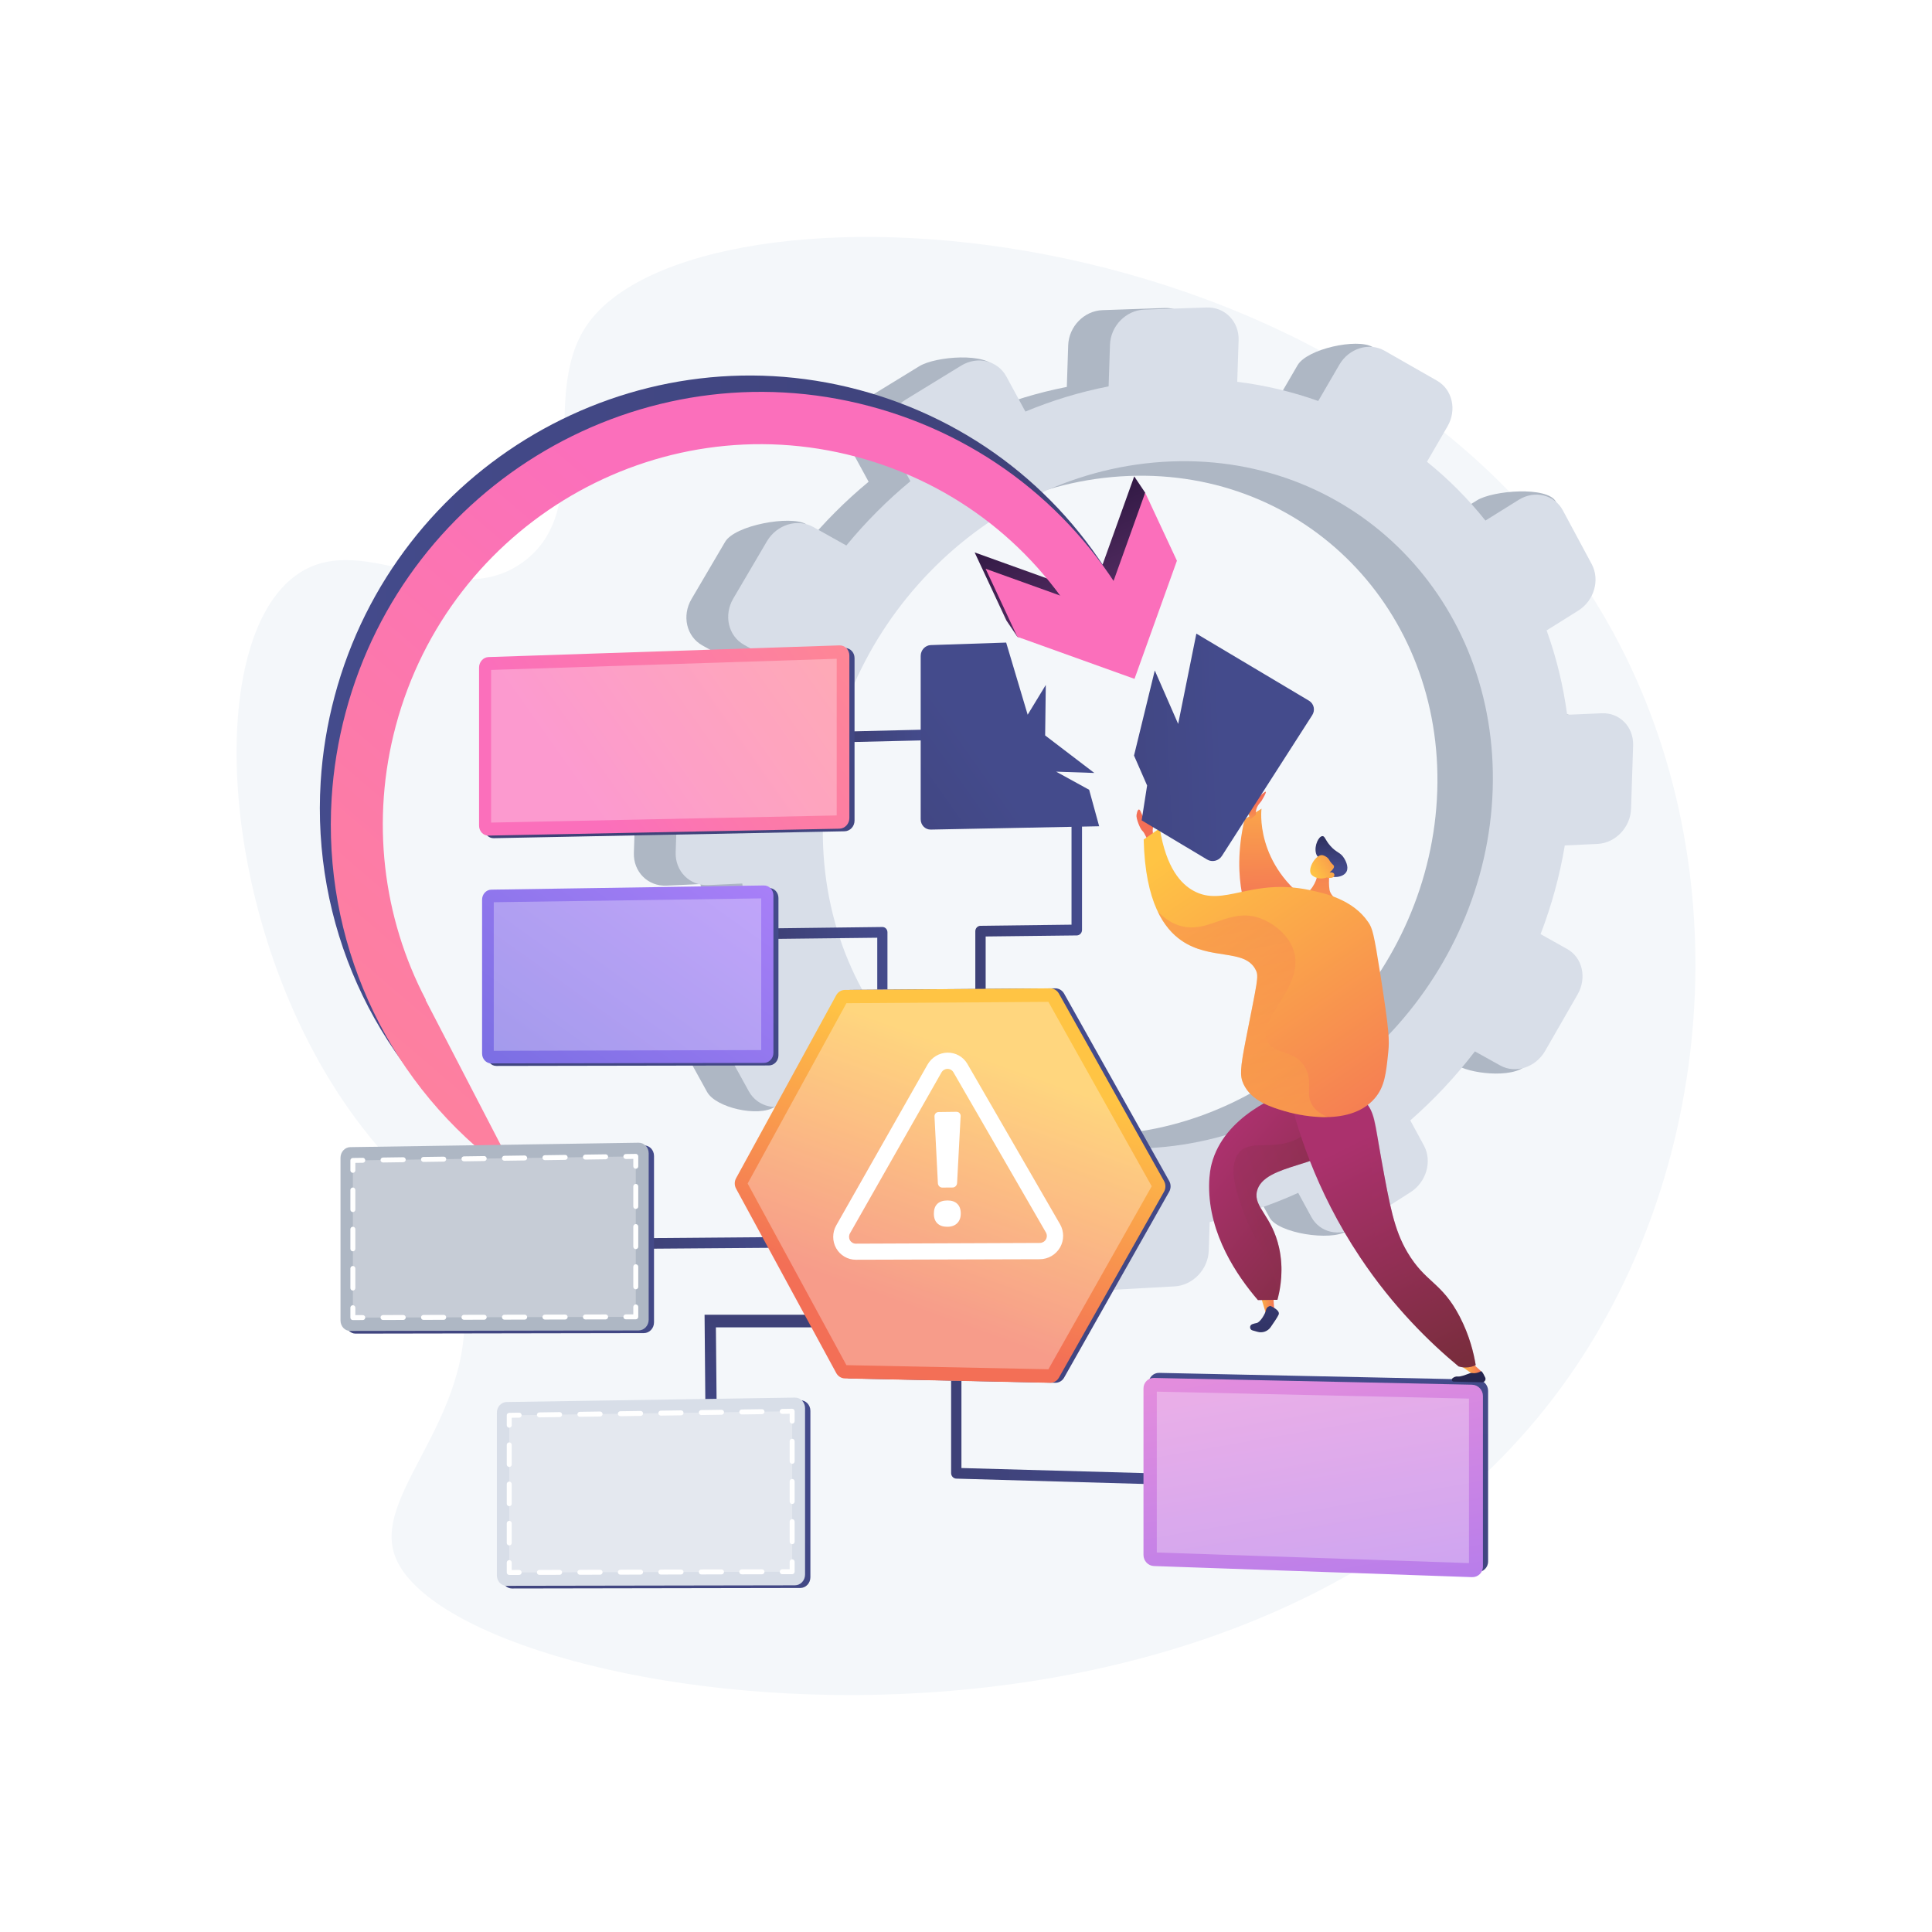 <svg xmlns="http://www.w3.org/2000/svg" xmlns:xlink="http://www.w3.org/1999/xlink" x="0px" y="0px" viewBox="0 0 3710 3710" style="enable-background:new 0 0 3710 3710;" xml:space="preserve"><g id="Background">	<g>		<g>			<rect style="fill:#FFFFFF;" width="3710" height="3710"></rect>		</g>	</g></g><g id="Illustration">	<g id="Business_continuity_and_disaster_recovery">		<path style="fill:#F4F7FA;" d="M1127.744,623.292c-94.086,135.185,16.232,354.351-123.375,456.02   c-135.897,98.969-302.843-63.254-430.916,21.938c-189.991,126.376-155.295,704.648,122.482,1063.941   c83.537,108.052,153.337,150.093,184.251,272.294c66.382,262.397-166.917,418.486-122.52,548.263   c99.964,292.211,1637.345,537.41,2254.211-340.78c288.101-410.151,331.208-1002.412,73.798-1452.238   C2620.539,379.902,1338.856,319.963,1127.744,623.292z"></path>		<g>			<path style="fill:#AEB7C4;" d="M1221.284,1513.575l-4.069,124.152c-1.193,36.427,26.928,64.602,62.788,62.942l65.168-3.017    c6.224,59.013,18.702,115.693,36.824,169.357l-55.046,34.305c-31.616,19.699-43.568,60.51-26.684,91.14l57.498,104.301    c16.852,30.574,98.228,48.747,129.757,29.001l9.938-42.044c34.849,45.243,74.75,86.043,118.898,121.656l-30.122,51.754    c-18.827,32.353-9.58,71.944,20.641,88.423l102.86,56.065c30.127,16.42,127.94,18.973,146.678-13.323l-29.357-65.16    c53.408,18.934,109.823,31.822,168.504,38.013l-1.802,55.007c-1.184,36.095,26.428,63.758,61.648,61.8l119.842-6.666    c35.095-1.953,64.479-32.704,65.66-68.695l1.797-54.844c58.883-12.531,115.795-31.473,169.974-56.066l25.319,46.464    c16.427,30.146,117.289,45.655,148.05,26.069l42.104-73.635c30.667-19.533,42.269-59.738,25.926-89.84l-26.175-48.201    c45.537-39.822,87.164-84.267,124.074-132.521l48.625,27.048c29.377,16.341,116.393,24.698,134.683-7.128l13.906-129.306    c18.258-31.771,9.319-70.794-19.973-87.189l-51.102-28.609c20.992-54.596,36.693-111.6,46.488-170.301l62.757-2.905    c34.453-1.594,63.311-31.795,64.48-67.462l3.985-121.566c1.168-35.668-25.791-63.364-60.242-61.869l-66.442,2.882    c-7.556-56.451-20.897-110.645-39.434-161.976l60.813-38.086c30.455-19.083,41.979-59.023,25.755-89.248l11.57-120.8    c-16.253-30.278-121.103-21.716-151.64-2.688l-63.996,39.879c-33.246-41.752-70.89-79.599-112.287-112.916l39.416-67.928    c18.366-31.65,9.37-70.939-20.104-87.768l-43.839-65.907c-29.566-16.88-125.298,3.563-143.752,35.273l-40.51,69.607    c-49.401-17.601-101.424-30.108-155.541-36.851l2.612-79.689c1.18-35.992-26.273-64.193-61.343-62.999l-119.758,4.08    c-35.196,1.198-64.704,31.425-65.887,67.519l-2.619,79.914c-55.065,10.68-108.529,27.043-159.799,48.392l23.797-84.308    c-16.673-30.707-115.896-23.079-147.19-3.904l-106.844,65.477c-31.39,19.235-43.265,59.781-26.505,90.53l35.919,65.91    c-44.724,36.995-85.976,78.369-123.028,123.439l2.705-42.233c-30.325-16.972-136.359,2.067-155.269,34.246l-64.516,109.773    c-18.943,32.236-9.635,72.094,20.78,89.019l60.605,33.706c-22.696,53.962-40.209,110.439-51.871,168.745l-68.99,2.994    C1252.533,1446.365,1222.477,1477.15,1221.284,1513.575z M1526.336,1574.39c11.511-351.253,299.318-646.955,640.939-660.398    c339.55-13.361,604.072,257.49,592.684,604.898c-11.386,347.407-294.472,642.886-634.146,660.082    C1784.066,2196.273,1514.823,1925.641,1526.336,1574.39z"></path>			<path style="fill:#D8DEE8;" d="M1301.543,1512.52l-4.069,124.152c-1.194,36.426,26.928,64.601,62.786,62.942l65.169-3.017    c6.224,59.013,18.702,115.692,36.823,169.356l-55.045,34.305c-31.617,19.699-43.569,60.511-26.686,91.141l57.5,104.301    c16.853,30.575,56.083,39.327,87.611,19.581l52.084-32.625c34.849,45.243,74.749,86.043,118.897,121.657l-30.122,51.754    c-18.827,32.352-9.579,71.944,20.641,88.423l102.86,56.065c30.128,16.42,69.731,3.538,88.469-28.757l28.853-49.726    c53.408,18.935,109.823,31.822,168.503,38.014l-1.802,55.008c-1.184,36.093,26.428,63.757,61.647,61.798l119.843-6.666    c35.094-1.951,64.479-32.704,65.659-68.694l1.798-54.845c58.882-12.53,115.794-31.472,169.974-56.065l25.319,46.464    c16.427,30.147,54.692,38.684,85.453,19.099l104.701-66.666c30.667-19.534,42.269-59.739,25.925-89.84l-26.174-48.202    c45.536-39.822,87.164-84.267,124.074-132.521l48.624,27.049c29.378,16.341,68.011,3.775,86.3-28.052l62.289-108.382    c18.256-31.771,9.32-70.793-19.972-87.188l-51.103-28.608c20.992-54.599,36.693-111.602,46.488-170.302l62.756-2.905    c34.455-1.595,63.313-31.795,64.482-67.462l3.984-121.567c1.169-35.667-25.792-63.364-60.242-61.868l-66.443,2.883    c-7.555-56.452-20.896-110.645-39.433-161.977l60.813-38.086c30.454-19.081,41.979-59.023,25.754-89.246l-55.357-103.107    c-16.253-30.278-54.175-39.411-84.711-20.382l-63.996,39.88c-33.247-41.754-70.89-79.599-112.288-112.918l39.416-67.927    c18.367-31.651,9.371-70.94-20.104-87.768l-100.632-57.464c-29.567-16.88-68.505-4.88-86.959,26.833l-40.511,69.606    c-49.4-17.601-101.423-30.108-155.541-36.852l2.613-79.687c1.18-35.992-26.274-64.194-61.343-63l-119.76,4.081    c-35.194,1.199-64.703,31.425-65.885,67.518l-2.619,79.914c-55.065,10.68-108.529,27.044-159.799,48.393l-36.554-67.317    c-16.673-30.708-55.546-40.071-86.841-20.896l-106.843,65.478c-31.391,19.234-43.265,59.78-26.506,90.529l35.92,65.911    c-44.724,36.995-85.976,78.369-123.028,123.438l-63.409-35.495c-30.325-16.972-70.246-4.67-89.155,27.507l-64.516,109.774    c-18.943,32.237-9.635,72.095,20.78,89.019l60.605,33.707c-22.697,53.962-40.211,110.439-51.871,168.745l-68.991,2.994    C1332.792,1445.308,1302.737,1476.094,1301.543,1512.52z M1580.427,1574.511c12.001-366.154,312.015-674.399,668.13-688.414    c353.954-13.929,629.7,268.414,617.83,630.559c-11.869,362.146-306.965,670.161-661.05,688.086    C1849.09,2222.776,1568.425,1940.665,1580.427,1574.511z"></path>		</g>		<g>							<linearGradient id="SVGID_1_" gradientUnits="userSpaceOnUse" x1="-791.327" y1="2751.464" x2="-352.823" y2="2751.464" gradientTransform="matrix(-1 0 0 1 1473.618 0)">				<stop offset="0" style="stop-color:#444B8C"></stop>				<stop offset="0.996" style="stop-color:#3E4177"></stop>			</linearGradient>			<path style="fill:url(#SVGID_1_);" d="M1836.331,2839.393l428.613,12.205v-20.95l-418.715-11.591v-167.306l-19.789-0.42v177.479    C1826.441,2834.5,1830.869,2839.238,1836.331,2839.393z"></path>							<linearGradient id="SVGID_00000119840287327429169270000013692854980829520273_" gradientUnits="userSpaceOnUse" x1="-604.163" y1="1742.87" x2="-399.278" y2="1742.87" gradientTransform="matrix(-1 0 0 1 1473.618 0)">				<stop offset="0" style="stop-color:#444B8C"></stop>				<stop offset="0.996" style="stop-color:#3E4177"></stop>			</linearGradient>			<path style="fill:url(#SVGID_00000119840287327429169270000013692854980829520273_);" d="M1872.896,1902.393l19.859-0.15V1798.32    l174.95-2.015c5.563-0.064,10.075-4.773,10.075-10.517v-202.441l-20.142,0.396v191.892l-174.817,2.152    c-5.482,0.068-9.926,4.743-9.926,10.442V1902.393z"></path>							<linearGradient id="SVGID_00000179644478704932669710000017888658571995979708_" gradientUnits="userSpaceOnUse" x1="-299.345" y1="1413.106" x2="-157.404" y2="1413.106" gradientTransform="matrix(-1 0 0 1 1473.618 0)">				<stop offset="0" style="stop-color:#444B8C"></stop>				<stop offset="0.996" style="stop-color:#3E4177"></stop>			</linearGradient>			<polygon style="fill:url(#SVGID_00000179644478704932669710000017888658571995979708_);" points="1631.022,1425.038     1772.962,1421.723 1772.962,1401.174 1631.022,1404.59    "></polygon>							<linearGradient id="SVGID_00000094605949479708316730000002483537596678562453_" gradientUnits="userSpaceOnUse" x1="-230.553" y1="1840.278" x2="-19.31" y2="1840.278" gradientTransform="matrix(-1 0 0 1 1473.618 0)">				<stop offset="0" style="stop-color:#444B8C"></stop>				<stop offset="0.996" style="stop-color:#3E4177"></stop>			</linearGradient>			<path style="fill:url(#SVGID_00000094605949479708316730000002483537596678562453_);" d="M1684.597,1900.45l19.573-0.15v-110.06    c0-5.662-4.385-10.199-9.79-10.132l-201.453,2.48v20.338l191.67-2.208V1900.45z"></path>							<linearGradient id="SVGID_00000078745644023044305260000017738174662254176671_" gradientUnits="userSpaceOnUse" x1="-66.77" y1="2386.757" x2="249.05" y2="2386.757" gradientTransform="matrix(-1 0 0 1 1473.618 0)">				<stop offset="0" style="stop-color:#444B8C"></stop>				<stop offset="0.996" style="stop-color:#3E4177"></stop>			</linearGradient>			<polygon style="fill:url(#SVGID_00000078745644023044305260000017738174662254176671_);" points="1506.11,2375.44     1224.568,2377.734 1224.568,2398.073 1506.11,2395.951    "></polygon>							<linearGradient id="SVGID_00000079478760943301412930000009021854159845866674_" gradientUnits="userSpaceOnUse" x1="1105.798" y1="2009.419" x2="1390.732" y2="2009.419" gradientTransform="matrix(0 -1 -1 0 3490.628 3915.405)">				<stop offset="0" style="stop-color:#444B8C"></stop>				<stop offset="0.996" style="stop-color:#3E4177"></stop>			</linearGradient>			<polygon style="fill:url(#SVGID_00000079478760943301412930000009021854159845866674_);" points="1376.431,2727.952     1374.72,2548.913 1609.446,2548.913 1609.269,2524.672 1352.973,2524.672 1354.771,2727.952    "></polygon>							<linearGradient id="SVGID_00000103977352598120113070000000672483159484940679_" gradientUnits="userSpaceOnUse" x1="-475.541" y1="1953.287" x2="-110.815" y2="2976.547" gradientTransform="matrix(-1 0 0 1 1473.618 0)">				<stop offset="0" style="stop-color:#444B8C"></stop>				<stop offset="0.996" style="stop-color:#3E4177"></stop>			</linearGradient>			<path style="fill:url(#SVGID_00000103977352598120113070000000672483159484940679_);" d="M1423.396,2262.553l192.341-351.482    c3.414-6.238,9.726-10.115,16.558-10.167l393.998-3.019c7.047-0.054,13.563,3.786,17.09,10.075l201.81,359.857    c3.583,6.388,3.583,14.23,0,20.57l-201.81,357.115c-3.527,6.241-10.043,9.993-17.09,9.843l-393.998-8.374    c-6.833-0.145-13.145-4.107-16.558-10.392l-192.341-354.096C1420.034,2276.293,1420.034,2268.697,1423.396,2262.553z"></path>							<linearGradient id="SVGID_00000170973933008223166030000013361582044571252413_" gradientUnits="userSpaceOnUse" x1="-332.009" y1="1064.273" x2="342.33" y2="1540.137" gradientTransform="matrix(-1 0 0 1 1473.618 0)">				<stop offset="0" style="stop-color:#444B8C"></stop>				<stop offset="0.996" style="stop-color:#3E4177"></stop>			</linearGradient>			<path style="fill:url(#SVGID_00000170973933008223166030000013361582044571252413_);" d="M947.995,1266.729l673.837-22.453    c10.562-0.352,19.132,8.362,19.132,19.462v312.093c0,11.101-8.569,20.268-19.132,20.475l-673.837,13.255    c-10.009,0.197-18.118-8.394-18.118-19.189v-303.494C929.876,1276.084,937.985,1267.063,947.995,1266.729z"></path>							<linearGradient id="SVGID_00000078006193958926064820000007323343275702281614_" gradientUnits="userSpaceOnUse" x1="-415.83" y1="1452.848" x2="-68.08" y2="1698.246" gradientTransform="matrix(-1 0 0 1 1473.618 0)">				<stop offset="0" style="stop-color:#444B8C"></stop>				<stop offset="0.996" style="stop-color:#3E4177"></stop>			</linearGradient>			<path style="fill:url(#SVGID_00000078006193958926064820000007323343275702281614_);" d="M1767.989,1259.602v313.629    c0,11.16,8.649,20.032,19.361,19.809l323.373-6.363l-19.237-70.063l-63.377-34.795l73.318,2.485l-94.444-72.076l1.243-96.93    l-34.795,57.164l-41.307-138.535l-144.773,4.823C1776.638,1239.123,1767.989,1248.443,1767.989,1259.602z"></path>							<linearGradient id="SVGID_00000156573421271617398500000016751799538122916791_" gradientUnits="userSpaceOnUse" x1="-1019.391" y1="2601.566" x2="-1165.348" y2="3439.467" gradientTransform="matrix(-1 0 0 1 1473.618 0)">				<stop offset="0" style="stop-color:#444B8C"></stop>				<stop offset="0.996" style="stop-color:#3E4177"></stop>			</linearGradient>			<path style="fill:url(#SVGID_00000156573421271617398500000016751799538122916791_);" d="M2225.866,2636.306l610.644,12.979    c11.64,0.247,21.084,9.895,21.084,21.549v327.641c0,11.654-9.445,20.771-21.084,20.365l-610.644-21.313    c-11.111-0.388-20.113-9.922-20.113-21.295v-319.759C2205.753,2645.098,2214.755,2636.07,2225.866,2636.306z"></path>							<linearGradient id="SVGID_00000054266328024098834410000006955627087965721269_" gradientUnits="userSpaceOnUse" x1="-438.447" y1="2033.731" x2="-264.471" y2="2513.408" gradientTransform="matrix(-1 0 0 1 1473.618 0)">				<stop offset="0" style="stop-color:#FFC444"></stop>				<stop offset="0.996" style="stop-color:#F36F56"></stop>			</linearGradient>			<path style="fill:url(#SVGID_00000054266328024098834410000006955627087965721269_);" d="M1413.455,2262.575l192.341-351.482    c3.414-6.238,9.726-10.115,16.558-10.167l393.998-3.02c7.047-0.054,13.563,3.786,17.09,10.075l201.81,359.857    c3.583,6.388,3.583,14.23,0,20.57l-201.81,357.115c-3.527,6.241-10.043,9.993-17.09,9.843l-393.998-8.374    c-6.833-0.145-13.145-4.107-16.558-10.392l-192.341-354.096C1410.092,2276.316,1410.092,2268.719,1413.455,2262.575z"></path>			<polygon style="opacity:0.31;fill:#FFFFFF;" points="2013.257,2629.363 2211.616,2277.965 2013.259,1923.869 1625.355,1926.458     1435.681,2272.691 1625.356,2621.503    "></polygon>							<linearGradient id="SVGID_00000150815401150874991890000012687071976988972464_" gradientUnits="userSpaceOnUse" x1="-322.068" y1="1059.302" x2="352.272" y2="1535.166" gradientTransform="matrix(-1 0 0 1 1473.618 0)">				<stop offset="0" style="stop-color:#FF9085"></stop>				<stop offset="1" style="stop-color:#FB6FBB"></stop>			</linearGradient>			<path style="fill:url(#SVGID_00000150815401150874991890000012687071976988972464_);" d="M938.053,1261.759l673.837-22.453    c10.562-0.352,19.132,8.362,19.132,19.462v312.093c0,11.101-8.57,20.268-19.132,20.475l-673.837,13.255    c-10.009,0.197-18.118-8.394-18.118-19.189v-303.494C919.935,1271.113,928.044,1262.092,938.053,1261.759z"></path>			<polygon style="opacity:0.3;fill:#FFFFFF;" points="1606.698,1565.903 1606.698,1265.014 942.979,1286.473 942.979,1579.616        "></polygon>							<linearGradient id="SVGID_00000029008911145217250290000001460876824406552192_" gradientUnits="userSpaceOnUse" x1="-1009.449" y1="2611.309" x2="-1155.406" y2="3449.209" gradientTransform="matrix(-1 0 0 1 1473.618 0)">				<stop offset="0.004" style="stop-color:#E38DDD"></stop>				<stop offset="1" style="stop-color:#9571F6"></stop>			</linearGradient>			<path style="fill:url(#SVGID_00000029008911145217250290000001460876824406552192_);" d="M2215.925,2646.049l610.644,12.978    c11.64,0.247,21.084,9.895,21.084,21.549v327.641c0,11.654-9.445,20.771-21.084,20.365l-610.644-21.313    c-11.111-0.388-20.113-9.922-20.113-21.295v-319.759C2195.812,2654.841,2204.813,2645.813,2215.925,2646.049z"></path>			<polygon style="opacity:0.3;fill:#FFFFFF;" points="2820.846,3001.575 2820.846,2685.712 2221.394,2672.378 2221.394,2981.245        "></polygon>			<g>				<g>					<path style="fill:#FFFFFF;" d="M1996.74,2418.075l-353.265,1.005c-15.5,0.044-29.925-8.353-37.662-21.908      c-7.734-13.552-7.734-30.423-0.002-44.047l175.356-308.873c7.867-13.845,22.512-22.615,38.232-22.882      c15.745-0.267,30.421,8.024,38.291,21.644l177.916,307.871c7.948,13.76,7.913,30.9-0.09,44.726      C2027.51,2409.427,2012.648,2418.03,1996.74,2418.075z M1819.368,2052.542c-4.715,0.075-9.111,2.704-11.476,6.858      l-175.71,309.023c-2.325,4.087-2.326,9.154-0.002,13.22c2.321,4.067,6.653,6.582,11.302,6.563l353.316-1.395      c4.769-0.019,9.221-2.606,11.62-6.746c2.392-4.138,2.402-9.274,0.022-13.395l-177.601-307.632      C1828.48,2054.955,1824.088,2052.467,1819.368,2052.542z"></path>				</g>				<g>					<g>						<path style="fill:#FFFFFF;" d="M1838.236,2311.654c-4.479-4.33-10.804-6.467-18.976-6.411       c-8.465,0.058-14.908,2.23-19.332,6.517c-4.425,4.285-6.643,10.584-6.65,18.895c-0.007,8.016,2.246,14.214,6.763,18.589       c4.515,4.378,10.906,6.55,19.168,6.508c8.069-0.041,14.377-2.327,18.912-6.859c4.536-4.532,6.813-10.714,6.822-18.547       C1844.953,2322.219,1842.717,2315.989,1838.236,2311.654z"></path>					</g>					<g>						<path style="fill:#FFFFFF;" d="M1809.452,2280.512l19.965-0.155c4.506-0.035,8.23-3.992,8.47-8.523l6.801-128.617       c0.124-2.34-0.711-4.298-2.312-5.975c-1.598-1.677-3.821-2.294-6.146-2.264l-33.281,0.43c-2.319,0.03-4.537,0.609-6.136,2.325       c-1.596,1.715-2.435,3.802-2.316,6.135l6.523,128.366C1801.25,2276.755,1804.953,2280.547,1809.452,2280.512z"></path>					</g>				</g>			</g>		</g>		<g>							<linearGradient id="SVGID_00000088811318974306157920000017355214289369778582_" gradientUnits="userSpaceOnUse" x1="-318.82" y1="1610.078" x2="246.726" y2="2402.769" gradientTransform="matrix(-1 0 0 1 1088.537 0)">				<stop offset="0" style="stop-color:#444B8C"></stop>				<stop offset="0.996" style="stop-color:#3E4177"></stop>			</linearGradient>			<path style="fill:url(#SVGID_00000088811318974306157920000017355214289369778582_);" d="M953.052,1713.236l523.377-8.056    c10.17-0.156,18.422,8.428,18.422,19.174v302.136c0,10.746-8.252,19.472-18.422,19.49l-523.377,0.912    c-9.741,0.017-17.632-8.486-17.632-18.992V1732.53C935.42,1722.024,943.31,1713.386,953.052,1713.236z"></path>							<linearGradient id="SVGID_00000106116449209691496860000004424486122956734111_" gradientUnits="userSpaceOnUse" x1="-309.144" y1="1605.24" x2="256.403" y2="2397.931" gradientTransform="matrix(-1 0 0 1 1088.537 0)">				<stop offset="0" style="stop-color:#AA80F9"></stop>				<stop offset="0.996" style="stop-color:#6165D7"></stop>			</linearGradient>			<path style="fill:url(#SVGID_00000106116449209691496860000004424486122956734111_);" d="M943.376,1708.398l523.377-8.056    c10.17-0.156,18.422,8.428,18.422,19.174v302.136c0,10.746-8.252,19.473-18.422,19.49l-523.377,0.912    c-9.742,0.017-17.632-8.486-17.632-18.992v-295.371C925.744,1717.186,933.634,1708.548,943.376,1708.398z"></path>			<polygon style="opacity:0.3;fill:#FFFFFF;" points="1461.753,2016.431 1461.753,1725.14 948.17,1732.537 948.17,2017.834    "></polygon>		</g>		<g>			<g>				<g>											<linearGradient id="SVGID_00000173154688777166423650000011679072903496217270_" gradientUnits="userSpaceOnUse" x1="-488.775" y1="598.204" x2="-172.571" y2="598.204" gradientTransform="matrix(0.418 0.909 -0.909 0.418 2774.274 1178.631)">						<stop offset="0" style="stop-color:#311944"></stop>						<stop offset="1" style="stop-color:#6B3976"></stop>					</linearGradient>					<polygon style="fill:url(#SVGID_00000173154688777166423650000011679072903496217270_);" points="1871.621,1060.817       2096.624,1141.711 2178.037,914.774 2199.104,946.172 2157.506,1272.234 1953.613,1222.83 1932.547,1191.431      "></polygon>				</g>									<linearGradient id="SVGID_00000052816078406733762190000008542428555984954264_" gradientUnits="userSpaceOnUse" x1="614.191" y1="1467.237" x2="2159.681" y2="1467.237">					<stop offset="0" style="stop-color:#444B8C"></stop>					<stop offset="0.996" style="stop-color:#3E4177"></stop>				</linearGradient>				<path style="fill:url(#SVGID_00000052816078406733762190000008542428555984954264_);" d="M796.123,1888.806l0.586-0.284     c-82.908-158.165-106.055-345.299-57.678-526.308c103.403-386.909,499.833-618.647,883.708-516.587     c190.419,50.628,347.882,173.907,443.379,347.125c13.341,24.198,43.703,32.828,67.815,19.275     c24.114-13.555,32.843-44.167,19.502-68.356c-108.71-197.191-287.965-337.525-504.74-395.162     c-437.007-116.187-888.305,147.628-1006.023,588.088c-14.602,54.64-23.477,109.74-26.884,164.618     c-16.727,269.467,98.579,532.828,316.414,701.79c9.557,7.414,20.96,10.769,32.175,10.344L796.123,1888.806z"></path>			</g>			<g>				<g>											<linearGradient id="SVGID_00000141418581045601295780000015963898235002644648_" gradientUnits="userSpaceOnUse" x1="761.661" y1="2965.977" x2="-144.846" y2="996.665" gradientTransform="matrix(0.418 0.909 -0.909 0.418 2774.274 1178.631)">						<stop offset="0" style="stop-color:#FF9085"></stop>						<stop offset="1" style="stop-color:#FB6FBB"></stop>					</linearGradient>					<polygon style="fill:url(#SVGID_00000141418581045601295780000015963898235002644648_);" points="1892.688,1092.216       2117.69,1173.11 2199.104,946.172 2260.029,1076.787 2178.573,1303.633 1953.613,1222.83      "></polygon>				</g>									<linearGradient id="SVGID_00000013181329180911477830000003978563556563914168_" gradientUnits="userSpaceOnUse" x1="356.216" y1="3149.049" x2="-550.531" y2="1179.215" gradientTransform="matrix(0.418 0.909 -0.909 0.418 2774.274 1178.631)">					<stop offset="0" style="stop-color:#FF9085"></stop>					<stop offset="1" style="stop-color:#FB6FBB"></stop>				</linearGradient>				<path style="fill:url(#SVGID_00000013181329180911477830000003978563556563914168_);" d="M817.189,1920.205l0.585-0.284     c-82.908-158.165-106.054-345.299-57.678-526.308c103.403-386.909,499.833-618.647,883.708-516.587     c190.419,50.628,347.882,173.907,443.379,347.125c13.341,24.198,43.703,32.828,67.815,19.275     c24.114-13.555,32.843-44.167,19.502-68.356c-108.71-197.191-287.965-337.525-504.74-395.162     C1232.755,663.72,781.456,927.534,663.738,1367.995c-14.602,54.64-23.477,109.74-26.884,164.618     c-16.727,269.467,98.579,532.829,316.414,701.79c9.557,7.414,20.96,10.769,32.175,10.344L817.189,1920.205z"></path>			</g>		</g>		<g>							<linearGradient id="SVGID_00000178917000563711423300000013751614217602819512_" gradientUnits="userSpaceOnUse" x1="-1396.826" y1="2382.322" x2="-1362.189" y2="2382.322" gradientTransform="matrix(-0.986 -0.168 -0.168 0.986 1472.638 -81.332)">				<stop offset="0.004" style="stop-color:#F36F56"></stop>				<stop offset="1" style="stop-color:#FFC444"></stop>			</linearGradient>			<path style="fill:url(#SVGID_00000178917000563711423300000013751614217602819512_);" d="M2444.492,2478.14l2.517,40.249    c0,0-5.716,6.054-16.71,1.84l-12.01-39.522L2444.492,2478.14z"></path>							<linearGradient id="SVGID_00000065787824698288522280000015990715334782400901_" gradientUnits="userSpaceOnUse" x1="-1329.887" y1="2239.606" x2="-1420.713" y2="2558.267" gradientTransform="matrix(-0.986 -0.168 -0.168 0.986 1472.638 -81.332)">				<stop offset="0" style="stop-color:#444B8C"></stop>				<stop offset="0.996" style="stop-color:#26264F"></stop>			</linearGradient>			<path style="fill:url(#SVGID_00000065787824698288522280000015990715334782400901_);" d="M2439.454,2507.733    c0,0,19.712,8.04,15.885,16.759c-2.054,4.681-9.165,15.256-15.309,24.045c-5.687,8.135-15.959,11.735-25.467,8.886    c-3.191-0.956-6.454-1.891-9.343-2.635c-5.975-1.541-6.325-9.893-0.506-11.945c2.822-0.995,5.617-1.799,8.051-2.175    c7.217-1.113,17.146-18.162,18.309-24.991C2432.237,2508.847,2439.454,2507.733,2439.454,2507.733z"></path>							<linearGradient id="SVGID_00000065068356899985516250000010906019264147274153_" gradientUnits="userSpaceOnUse" x1="-867.152" y1="2202.604" x2="-1160.849" y2="2443.856" gradientTransform="matrix(-1 0 0 1 1473.618 0)">				<stop offset="0" style="stop-color:#AB316D"></stop>				<stop offset="1" style="stop-color:#792D3D"></stop>			</linearGradient>			<path style="fill:url(#SVGID_00000065068356899985516250000010906019264147274153_);" d="M2486.835,2091.835    c-29.035,10.02-136.404,50.605-160.32,143.698c-1.277,4.969-4.551,18.79-4.7,41.362c-0.617,93.962,54.023,173.485,93.761,219.746    c12.528-0.209,25.056-0.419,37.584-0.628c6.253-23.981,11.998-59.85,3.007-100.209c-13.743-61.685-49.397-77.684-42.521-107.96    c12.485-54.98,140.151-46.662,152.181-95.894C2570.173,2174.166,2560.624,2143.987,2486.835,2091.835z"></path>							<linearGradient id="SVGID_00000129886946234848865300000008354141958244105358_" gradientUnits="userSpaceOnUse" x1="-1020.033" y1="2348.893" x2="-1100.408" y2="2630.887" gradientTransform="matrix(-0.996 0.094 0.094 0.996 1453.589 69.056)">				<stop offset="0" style="stop-color:#444B8C"></stop>				<stop offset="0.996" style="stop-color:#26264F"></stop>			</linearGradient>			<path style="fill:url(#SVGID_00000129886946234848865300000008354141958244105358_);" d="M2845.954,2654.374l-54.518-1.271    c-3.36-0.078-4.802-4.267-2.229-6.428c2.536-2.13,6.041-3.875,10.521-3.408c10.364,1.077,33.627-13.425,44.182-10.314    c3.448,1.017,6.249,9.128,7.685,11.37C2854.414,2648.727,2851.182,2654.496,2845.954,2654.374z"></path>							<linearGradient id="SVGID_00000099641534716630886610000004850463001398866612_" gradientUnits="userSpaceOnUse" x1="-1143.967" y1="2673.05" x2="-1103.101" y2="2673.05" gradientTransform="matrix(-0.996 0.094 0.094 0.996 1453.589 69.056)">				<stop offset="0.004" style="stop-color:#F36F56"></stop>				<stop offset="1" style="stop-color:#FFC444"></stop>			</linearGradient>			<path style="fill:url(#SVGID_00000099641534716630886610000004850463001398866612_);" d="M2821.461,2612.489l22.449,20.464    c0,0-7.838,5.856-19.272,3.346l-22.946-15.792L2821.461,2612.489z"></path>			<g style="opacity:0.3;">									<linearGradient id="SVGID_00000136408057329662395940000009332730191266348735_" gradientUnits="userSpaceOnUse" x1="-1140.779" y1="2331.825" x2="-1477.92" y2="2150.168" gradientTransform="matrix(-0.986 -0.168 -0.168 0.986 1472.638 -81.332)">					<stop offset="0" style="stop-color:#AB316D"></stop>					<stop offset="1" style="stop-color:#792D3D"></stop>				</linearGradient>				<path style="fill:url(#SVGID_00000136408057329662395940000009332730191266348735_);" d="M2390.517,2334.266     c-15.058-40.655-33.115-90.782-12.492-119.244c20.871-28.803,66.595-4.492,112.464-27.7     c17.015-8.609,34.499-24.015,49.046-51.897c25.751,26.584,29.249,44.427,26.292,56.525     c-12.03,49.232-139.696,40.914-152.181,95.894c-6.876,30.276,28.778,46.275,42.521,107.96     c7.73,34.697,4.562,66.052-0.449,89.411c-4.468-21.692-11.41-44.475-22.025-67.471     C2417.238,2382.095,2406.381,2377.095,2390.517,2334.266z"></path>			</g>							<linearGradient id="SVGID_00000139284459679559066840000002611562296339487917_" gradientUnits="userSpaceOnUse" x1="-1747.486" y1="1914.652" x2="-2073.001" y2="2252.686" gradientTransform="matrix(-0.954 -0.299 -0.299 0.954 1487.658 -148.002)">				<stop offset="0" style="stop-color:#AB316D"></stop>				<stop offset="1" style="stop-color:#792D3D"></stop>			</linearGradient>			<path style="fill:url(#SVGID_00000139284459679559066840000002611562296339487917_);" d="M2470.202,2080.094    c17.674,81.135,55.329,205.024,141.604,334.342c63.871,95.736,134.038,163.946,189.074,209.518    c3.915,1.17,10.589,2.607,18.77,1.604c6.08-0.747,10.902-2.584,14.144-4.131c-3.791-22.873-11.786-56.662-30.748-93.157    c-34.696-66.782-65.592-64.637-100.441-123.577c-25.517-43.157-33.814-89.004-50.408-180.697    c-12.813-70.803-12.822-87.726-30.367-108.028C2586.355,2074.921,2519.745,2074.457,2470.202,2080.094z"></path>			<g style="opacity:0.3;">									<linearGradient id="SVGID_00000132069717194947995460000006384840879172926397_" gradientUnits="userSpaceOnUse" x1="-1771.97" y1="1905.138" x2="-2090.724" y2="2236.152" gradientTransform="matrix(-0.954 -0.299 -0.299 0.954 1487.658 -148.002)">					<stop offset="0" style="stop-color:#AB316D"></stop>					<stop offset="1" style="stop-color:#792D3D"></stop>				</linearGradient>				<path style="fill:url(#SVGID_00000132069717194947995460000006384840879172926397_);" d="M2789.744,2543.371     c-12.383-19.542-34.353-39.893-77.69-80.039c-44.788-41.489-43.066-33.989-51.881-46.249     c-39.469-54.892-18.097-113.546-27.854-184.331c-5.445-39.492-22.882-91.099-73.652-148.906     c23.793,4.387,46.575,13.822,63.162,32.121c20.366,22.469,18.865,44.471,30.367,108.028     c16.594,91.693,24.891,137.539,50.408,180.697c34.849,58.94,65.745,56.795,100.441,123.577     c18.961,36.495,26.956,70.284,30.748,93.157c-3.242,1.547-8.064,3.384-14.144,4.131c-4.822,0.591-9.098,0.326-12.617-0.222     C2809.894,2578.93,2796.025,2553.285,2789.744,2543.371z"></path>			</g>							<linearGradient id="SVGID_00000126281336039590051830000005170772573645317808_" gradientUnits="userSpaceOnUse" x1="-978.714" y1="1765.195" x2="-970.848" y2="1426.919" gradientTransform="matrix(-1 0 0 1 1473.618 0)">				<stop offset="0.004" style="stop-color:#F36F56"></stop>				<stop offset="1" style="stop-color:#FFC444"></stop>			</linearGradient>			<path style="fill:url(#SVGID_00000126281336039590051830000005170772573645317808_);" d="M2422.486,1552.859    c0,0-14.518,108.097,99.384,184.312l-121.203,28.912c0,0-38.793-72.536-10.708-192.686L2422.486,1552.859z"></path>							<linearGradient id="SVGID_00000060750160329682723570000016186085821775428995_" gradientUnits="userSpaceOnUse" x1="620.862" y1="1540.493" x2="625.883" y2="1613.524" gradientTransform="matrix(1 0 0 1 1792.59 0)">				<stop offset="0.004" style="stop-color:#F36F56"></stop>				<stop offset="1" style="stop-color:#FFC444"></stop>			</linearGradient>			<path style="fill:url(#SVGID_00000060750160329682723570000016186085821775428995_);" d="M2401.157,1573.396    c0,0-6.531-16.124-5.478-23.383c1.054-7.259,18.333-16.945,30.111-26.949c11.778-10.004-0.442,10.061-3.18,14.625    c-2.739,4.565-12.347,11.411-10.966,26.93L2401.157,1573.396z"></path>							<linearGradient id="SVGID_00000167353922709445122400000001920105491375578503_" gradientUnits="userSpaceOnUse" x1="670.91" y1="1690.817" x2="663.747" y2="1604.86" gradientTransform="matrix(0.999 0.054 -0.054 0.999 1978.17 -55.802)">				<stop offset="0" style="stop-color:#444B8C"></stop>				<stop offset="0.996" style="stop-color:#26264F"></stop>			</linearGradient>			<path style="fill:url(#SVGID_00000167353922709445122400000001920105491375578503_);" d="M2536.774,1655.689    c-5.952-11.723-8.407-11.655-9.869-17.843c-3.332-14.101,5.269-32.011,12.563-32.259c4.703-0.16,5.092,7.15,15.045,18.543    c12.194,13.956,19.595,12.125,26.771,24.241c1.679,2.834,9.233,15.59,4.588,25.111c-5.929,12.15-29.307,14.075-39.078,4.703    C2542.16,1673.741,2544.107,1670.132,2536.774,1655.689z"></path>							<linearGradient id="SVGID_00000041267911299767853520000007906803266407004862_" gradientUnits="userSpaceOnUse" x1="-1069.631" y1="1588.739" x2="-1046.03" y2="1942.748" gradientTransform="matrix(-1 0 0 1 1473.618 0)">				<stop offset="0.004" style="stop-color:#F36F56"></stop>				<stop offset="1" style="stop-color:#FFC444"></stop>			</linearGradient>			<path style="fill:url(#SVGID_00000041267911299767853520000007906803266407004862_);" d="M2554.299,1668.339    c0,0-4.175,22.281-1.204,40.397c2.687,16.373,33.017,33.381,38.83,38.259c5.813,4.877-15.419,10.17-34.896,7.62    c-19.476-2.548-72.804-19.613-80.907-29.123c-8.104-9.511,9.436-4.824,24.187-6.625c14.751-1.801,28.833-26.522,29.262-39.14    C2530.001,1667.108,2554.299,1668.339,2554.299,1668.339z"></path>			<g>									<linearGradient id="SVGID_00000003096138373025878150000012516608225919153851_" gradientUnits="userSpaceOnUse" x1="1886.721" y1="1773.094" x2="1954.279" y2="1844.304" gradientTransform="matrix(-0.966 -0.258 -0.258 0.966 4885.453 402.95)">					<stop offset="0.004" style="stop-color:#F36F56"></stop>					<stop offset="1" style="stop-color:#FFC444"></stop>				</linearGradient>				<path style="fill:url(#SVGID_00000003096138373025878150000012516608225919153851_);" d="M2547.947,1684.968     c0,0-14.91,6.547-28.117-4.013c-11.824-9.456,5.758-38.503,17.786-38.874c4.012-0.124,9.87,2.751,13.328,6.957     c2.042,2.484,2.164,4.14,5.581,8.135c3.149,3.683,4.536,4.016,5.014,5.805c0.6,2.237-0.43,5.976-8.526,12.405     c4.034-0.744,7.513,0.319,8.86,2.671c0.214,0.375,0.661,1.548,0.528,2.758     C2561.917,1685.196,2556.191,1687.225,2547.947,1684.968z"></path>			</g>							<linearGradient id="SVGID_00000181064880588365230690000005271703779939269522_" gradientUnits="userSpaceOnUse" x1="417.251" y1="1608.606" x2="431.401" y2="1653.794" gradientTransform="matrix(1 0 0 1 1792.59 0)">				<stop offset="0.004" style="stop-color:#F36F56"></stop>				<stop offset="1" style="stop-color:#FFC444"></stop>			</linearGradient>			<path style="fill:url(#SVGID_00000181064880588365230690000005271703779939269522_);" d="M2220.271,1607.47    c0,0-9.03-1.259-6.215-18.504c2.207-13.518,0.536-18.064-2.656-15.668c-3.19,2.397-3.641,10.208-3.641,10.208    s-11.64-9.927-16.432-22.937c-4.793-13.008-7.874-2.054-8.901,4.451c-1.028,6.504,6.846,26.702,11.297,30.469    c4.45,3.765,10.955,20.362,10.955,20.362L2220.271,1607.47z"></path>							<linearGradient id="SVGID_00000060711456082590903140000007383635530150065029_" gradientUnits="userSpaceOnUse" x1="-1246.441" y1="2237.246" x2="-813.765" y2="1605.277" gradientTransform="matrix(-1 0 0 1 1473.618 0)">				<stop offset="0.004" style="stop-color:#F36F56"></stop>				<stop offset="1" style="stop-color:#FFC444"></stop>			</linearGradient>			<path style="fill:url(#SVGID_00000060711456082590903140000007383635530150065029_);" d="M2196.211,1612.09    c10.271-7.194,20.544-14.386,30.816-21.581c12.498,76.831,40.908,106.984,65.038,120.174    c58.213,31.819,110.167-24.883,221.59-1.744c30.704,6.376,84.225,18.254,113.901,61.995    c7.801,11.498,10.576,20.203,23.53,102.685c16.558,105.435,17.146,123.835,14.812,146.536    c-4.272,41.546-6.861,66.723-26.018,89.007c-50.866,59.174-158.982,28.664-172.537,24.648    c-25.041-7.417-63.96-18.946-79.422-52.035c-7.276-15.568-6.503-29.802,4.68-86.737    c22.149-112.784,24.979-120.083,18.797-132.434c-20.865-41.679-86.978-17.83-142.827-56.59    C2235.914,1783.355,2199.106,1733.97,2196.211,1612.09z"></path>							<linearGradient id="SVGID_00000103266705099773170260000012036090452044819607_" gradientUnits="userSpaceOnUse" x1="556.452" y1="1753.364" x2="644.09" y2="2209.812" gradientTransform="matrix(1 0 0 1 1792.59 0)">				<stop offset="0.004" style="stop-color:#F36F56"></stop>				<stop offset="1" style="stop-color:#FFC444"></stop>			</linearGradient>			<path style="opacity:0.3;fill:url(#SVGID_00000103266705099773170260000012036090452044819607_);" d="M2518.008,2118.749    c-10.902-22.359,3.749-42.963-12.323-69.836c-20.484-34.25-57.339-22.621-71.207-47.928    c-23.716-43.278,69.635-103.637,50.666-172.538c-9.057-32.897-40.68-56.708-67.098-65.728    c-58.65-20.027-97.013,31.024-151.999,15.062c-13.032-3.784-27.99-11.623-43.118-27.89c13.371,28.211,29.979,45.256,45.64,56.125    c55.849,38.759,121.961,14.91,142.827,56.59c6.183,12.351,3.353,19.65-18.797,132.434c-11.183,56.935-11.956,71.169-4.68,86.737    c15.462,33.089,54.381,44.618,79.422,52.035c7.42,2.199,43.179,12.306,82.366,11.326    C2532.225,2138.035,2522.817,2128.613,2518.008,2118.749z"></path>		</g>					<linearGradient id="SVGID_00000034801856594718296840000013234918944956349312_" gradientUnits="userSpaceOnUse" x1="65.256" y1="1296.405" x2="413.264" y2="1541.985" gradientTransform="matrix(-0.842 -0.54 -0.54 0.842 3104.6 377.568)">			<stop offset="0" style="stop-color:#444B8C"></stop>			<stop offset="0.996" style="stop-color:#3E4177"></stop>		</linearGradient>		<path style="fill:url(#SVGID_00000034801856594718296840000013234918944956349312_);" d="M2177.645,1450.906l25.14,57.47   l-10.474,66.955l125.639,75.171c9.534,5.851,22.271,2.801,28.443-6.821l173.45-270.353c6.16-9.601,3.368-22.052-6.246-27.778   l-216.24-128.781l-34.946,173.356l-44.893-102.625L2177.645,1450.906z"></path>		<g>							<linearGradient id="SVGID_00000153680953761253725220000000885058974672505015_" gradientUnits="userSpaceOnUse" x1="-74.807" y1="2098.854" x2="523.451" y2="2937.394" gradientTransform="matrix(-1 0 0 1 1088.537 0)">				<stop offset="0" style="stop-color:#444B8C"></stop>				<stop offset="0.996" style="stop-color:#3E4177"></stop>			</linearGradient>			<path style="fill:url(#SVGID_00000153680953761253725220000000885058974672505015_);" d="M682.762,2207.979l553.649-8.522    c10.758-0.166,19.488,8.916,19.488,20.283v319.612c0,11.368-8.729,20.599-19.488,20.617l-553.649,0.965    c-10.305,0.018-18.652-8.977-18.652-20.09v-312.456C664.11,2217.275,672.457,2208.138,682.762,2207.979z"></path>			<path style="fill:#AEB7C4;" d="M672.526,2202.861l553.649-8.522c10.759-0.166,19.488,8.916,19.488,20.283v319.612    c0,11.368-8.729,20.599-19.488,20.617l-553.649,0.965c-10.305,0.018-18.652-8.977-18.652-20.09v-312.456    C653.874,2212.158,662.221,2203.02,672.526,2202.861z"></path>			<polygon style="opacity:0.3;fill:#FFFFFF;" points="1220.886,2528.71 1220.886,2220.571 677.598,2228.396 677.598,2530.195        "></polygon>			<g>				<path style="fill:#FFFFFF;" d="M1201.851,2533.52c-2.623,0-4.751-2.12-4.759-4.745c-0.007-2.628,2.118-4.764,4.746-4.771     l14.29-0.04v-14.293c0-2.628,2.132-4.758,4.759-4.758s4.759,2.13,4.759,4.758v19.037c0,2.625-2.123,4.751-4.746,4.758     l-19.036,0.053C1201.859,2533.52,1201.854,2533.52,1201.851,2533.52z"></path>				<path style="fill:#FFFFFF;" d="M1220.887,2475.85c-2.628,0-4.759-2.13-4.759-4.758v-38.58c0-2.628,2.132-4.758,4.759-4.758     s4.759,2.13,4.759,4.758v38.58C1225.646,2473.72,1223.515,2475.85,1220.887,2475.85z M1220.887,2398.688     c-2.628,0-4.759-2.13-4.759-4.758v-38.58c0-2.628,2.132-4.758,4.759-4.758s4.759,2.13,4.759,4.758v38.58     C1225.646,2396.558,1223.515,2398.688,1220.887,2398.688z M1220.887,2321.526c-2.628,0-4.759-2.13-4.759-4.758v-38.579     c0-2.628,2.132-4.758,4.759-4.758s4.759,2.13,4.759,4.758v38.579C1225.646,2319.396,1223.515,2321.526,1220.887,2321.526z"></path>				<path style="fill:#FFFFFF;" d="M1220.887,2244.363c-2.628,0-4.759-2.13-4.759-4.758v-14.207l-14.206,0.205     c-2.712-0.06-4.791-2.061-4.829-4.688c-0.036-2.628,2.062-4.791,4.692-4.827l19.033-0.274c1.302-0.086,2.502,0.475,3.411,1.368     c0.907,0.894,1.418,2.117,1.418,3.389v19.034C1225.646,2242.233,1223.515,2244.363,1220.887,2244.363z"></path>				<path style="fill:#FFFFFF;" d="M735.494,2232.319c-2.596,0-4.72-2.084-4.758-4.688c-0.036-2.628,2.062-4.791,4.69-4.827     l38.863-0.561c2.61-0.069,4.791,2.061,4.827,4.688c0.039,2.628-2.061,4.791-4.689,4.827l-38.863,0.561     C735.541,2232.319,735.517,2232.319,735.494,2232.319z M813.22,2231.201c-2.596,0-4.72-2.084-4.758-4.688     c-0.036-2.628,2.062-4.791,4.69-4.827l38.863-0.561c2.722-0.073,4.791,2.061,4.827,4.688c0.039,2.628-2.061,4.791-4.689,4.827     l-38.863,0.561C813.268,2231.201,813.243,2231.201,813.22,2231.201z M890.946,2230.08c-2.596,0-4.72-2.084-4.756-4.688     c-0.038-2.628,2.061-4.791,4.689-4.827l38.863-0.561c2.648-0.076,4.791,2.061,4.827,4.688c0.039,2.628-2.061,4.791-4.688,4.827     l-38.863,0.56C890.994,2230.08,890.969,2230.08,890.946,2230.08z M968.672,2228.962c-2.596,0-4.72-2.084-4.756-4.688     c-0.04-2.628,2.061-4.791,4.689-4.827l38.863-0.561c2.572-0.079,4.791,2.061,4.827,4.688c0.038,2.628-2.061,4.791-4.688,4.827     l-38.863,0.561C968.72,2228.962,968.695,2228.962,968.672,2228.962z M1046.398,2227.841c-2.597,0-4.72-2.084-4.756-4.688     c-0.04-2.628,2.061-4.791,4.688-4.827l38.863-0.561c2.684-0.082,4.791,2.061,4.829,4.688c0.036,2.628-2.062,4.791-4.69,4.827     l-38.863,0.56C1046.446,2227.841,1046.422,2227.841,1046.398,2227.841z M1124.125,2226.724c-2.597,0-4.72-2.084-4.756-4.688     c-0.04-2.628,2.061-4.791,4.688-4.827l38.863-0.561c2.61-0.086,4.791,2.061,4.829,4.688c0.036,2.628-2.062,4.791-4.69,4.827     l-38.863,0.561C1124.172,2226.724,1124.148,2226.724,1124.125,2226.724z"></path>				<path style="fill:#FFFFFF;" d="M677.598,2252.191c-2.628,0-4.759-2.13-4.759-4.758v-19.038c0-2.601,2.089-4.721,4.692-4.758     l19.033-0.274c0.025,0,0.048,0,0.071,0c2.596,0,4.72,2.084,4.758,4.688c0.036,2.628-2.062,4.791-4.692,4.827l-14.342,0.208     v14.346C682.357,2250.061,680.226,2252.191,677.598,2252.191z"></path>				<path style="fill:#FFFFFF;" d="M677.598,2478.241c-2.628,0-4.759-2.13-4.759-4.758v-37.676c0-2.628,2.132-4.758,4.759-4.758     s4.759,2.13,4.759,4.758v37.676C682.357,2476.111,680.226,2478.241,677.598,2478.241z M677.598,2402.889     c-2.628,0-4.759-2.13-4.759-4.758v-37.676c0-2.628,2.132-4.758,4.759-4.758s4.759,2.13,4.759,4.758v37.676     C682.357,2400.759,680.226,2402.889,677.598,2402.889z M677.598,2327.54c-2.628,0-4.759-2.13-4.759-4.758v-37.676     c0-2.628,2.132-4.758,4.759-4.758s4.759,2.13,4.759,4.758v37.676C682.357,2325.41,680.226,2327.54,677.598,2327.54z"></path>				<path style="fill:#FFFFFF;" d="M677.598,2534.951c-1.26,0-2.468-0.498-3.36-1.388c-0.897-0.894-1.4-2.104-1.4-3.37v-19.038     c0-2.628,2.132-4.758,4.759-4.758s4.759,2.13,4.759,4.758v14.267l14.263-0.04c0.005,0,0.008,0,0.013,0     c2.623,0,4.751,2.12,4.759,4.745c0.007,2.628-2.118,4.764-4.746,4.771l-19.036,0.053     C677.606,2534.951,677.603,2534.951,677.598,2534.951z"></path>				<path style="fill:#FFFFFF;" d="M735.497,2534.793c-2.623,0-4.751-2.12-4.759-4.745c-0.007-2.628,2.118-4.764,4.746-4.771     l38.863-0.105c0.005,0,0.01,0,0.013,0c2.623,0,4.751,2.12,4.759,4.744c0.007,2.628-2.118,4.764-4.746,4.771l-38.863,0.105     C735.505,2534.793,735.5,2534.793,735.497,2534.793z M813.223,2534.582c-2.623,0-4.751-2.12-4.759-4.745     c-0.007-2.628,2.118-4.764,4.746-4.771l38.861-0.109c0.005,0,0.008,0,0.013,0c2.623,0,4.751,2.12,4.759,4.744     c0.007,2.628-2.118,4.764-4.746,4.771l-38.861,0.109C813.231,2534.582,813.228,2534.582,813.223,2534.582z M890.948,2534.368     c-2.623,0-4.751-2.12-4.759-4.745c-0.007-2.628,2.118-4.764,4.746-4.771l38.863-0.106c0.005,0,0.008,0,0.013,0     c2.623,0,4.751,2.12,4.759,4.745c0.007,2.628-2.118,4.764-4.746,4.771l-38.863,0.105     C890.956,2534.368,890.953,2534.368,890.948,2534.368z M968.674,2534.156c-2.623,0-4.751-2.12-4.759-4.744     c-0.007-2.628,2.118-4.764,4.746-4.771l38.863-0.105c0.005,0,0.008,0,0.013,0c2.623,0,4.751,2.12,4.759,4.745     c0.007,2.628-2.118,4.764-4.746,4.771l-38.863,0.105C968.682,2534.156,968.679,2534.156,968.674,2534.156z M1046.398,2533.946     c-2.623,0-4.751-2.12-4.759-4.744c-0.007-2.628,2.118-4.764,4.746-4.771l38.863-0.109c0.005,0,0.008,0,0.013,0     c2.623,0,4.751,2.12,4.759,4.745c0.007,2.628-2.118,4.764-4.746,4.771l-38.863,0.109     C1046.407,2533.946,1046.403,2533.946,1046.398,2533.946z M1124.125,2533.731c-2.623,0-4.751-2.12-4.759-4.744     c-0.007-2.628,2.118-4.764,4.746-4.771l38.863-0.105c0.005,0,0.01,0,0.013,0c2.623,0,4.751,2.12,4.759,4.745     c0.007,2.628-2.118,4.764-4.746,4.771l-38.863,0.105C1124.133,2533.731,1124.128,2533.731,1124.125,2533.731z"></path>			</g>		</g>		<g>							<linearGradient id="SVGID_00000172416918665887984750000003879309905103966109_" gradientUnits="userSpaceOnUse" x1="-375.092" y1="2588.287" x2="223.165" y2="3426.827" gradientTransform="matrix(-1 0 0 1 1088.537 0)">				<stop offset="0" style="stop-color:#444B8C"></stop>				<stop offset="0.996" style="stop-color:#3E4177"></stop>			</linearGradient>			<path style="fill:url(#SVGID_00000172416918665887984750000003879309905103966109_);" d="M983.047,2697.412l553.649-8.522    c10.758-0.166,19.487,8.916,19.487,20.283v319.612c0,11.368-8.729,20.599-19.487,20.617l-553.649,0.965    c-10.305,0.018-18.652-8.977-18.652-20.09v-312.455C964.396,2706.708,972.742,2697.57,983.047,2697.412z"></path>			<path style="fill:#D8DEE8;" d="M972.812,2692.294l553.649-8.522c10.758-0.166,19.488,8.916,19.488,20.283v319.612    c0,11.368-8.729,20.599-19.488,20.617l-553.649,0.965c-10.305,0.018-18.652-8.977-18.652-20.09v-312.455    C954.16,2701.59,962.506,2692.452,972.812,2692.294z"></path>			<polygon style="opacity:0.3;fill:#FFFFFF;" points="1521.172,3018.142 1521.172,2710.003 977.883,2717.828 977.883,3019.627        "></polygon>			<g>				<path style="fill:#FFFFFF;" d="M1502.136,3022.951c-2.623,0-4.751-2.12-4.759-4.744c-0.007-2.628,2.118-4.764,4.746-4.771     l14.29-0.04v-14.29c0-2.628,2.132-4.758,4.759-4.758s4.759,2.13,4.759,4.758v19.034c0,2.625-2.123,4.751-4.746,4.758     l-19.036,0.053C1502.144,3022.951,1502.141,3022.951,1502.136,3022.951z"></path>				<path style="fill:#FFFFFF;" d="M1521.172,2965.284c-2.628,0-4.759-2.13-4.759-4.758v-38.579c0-2.628,2.132-4.758,4.759-4.758     s4.759,2.13,4.759,4.758v38.579C1525.931,2963.154,1523.799,2965.284,1521.172,2965.284z M1521.172,2888.122     c-2.628,0-4.759-2.13-4.759-4.758v-38.58c0-2.628,2.132-4.758,4.759-4.758s4.759,2.13,4.759,4.758v38.58     C1525.931,2885.992,1523.799,2888.122,1521.172,2888.122z M1521.172,2810.959c-2.628,0-4.759-2.13-4.759-4.758v-38.58     c0-2.628,2.132-4.758,4.759-4.758s4.759,2.13,4.759,4.758v38.58C1525.931,2808.829,1523.799,2810.959,1521.172,2810.959z"></path>				<path style="fill:#FFFFFF;" d="M1521.172,2733.797c-2.628,0-4.759-2.13-4.759-4.758v-14.207l-14.207,0.201     c-2.682-0.007-4.789-2.058-4.827-4.689c-0.036-2.631,2.064-4.791,4.692-4.827l19.034-0.27c1.278-0.083,2.501,0.475,3.409,1.368     c0.907,0.894,1.418,2.117,1.418,3.389v19.034C1525.931,2731.667,1523.799,2733.797,1521.172,2733.797z"></path>				<path style="fill:#FFFFFF;" d="M1035.778,2721.749c-2.597,0-4.72-2.084-4.758-4.688c-0.036-2.628,2.062-4.791,4.69-4.827     l38.863-0.561c2.639-0.016,4.791,2.061,4.827,4.688c0.04,2.628-2.061,4.791-4.688,4.827l-38.863,0.561     C1035.826,2721.749,1035.802,2721.749,1035.778,2721.749z M1113.505,2720.632c-2.597,0-4.72-2.084-4.758-4.688     c-0.036-2.628,2.062-4.791,4.69-4.827l38.863-0.561c2.564-0.02,4.791,2.061,4.827,4.688c0.04,2.628-2.061,4.791-4.688,4.827     l-38.863,0.561C1113.552,2720.632,1113.528,2720.632,1113.505,2720.632z M1191.231,2719.51c-2.597,0-4.72-2.084-4.756-4.688     c-0.038-2.628,2.061-4.791,4.688-4.827l38.863-0.561c2.676-0.023,4.789,2.061,4.827,4.688c0.04,2.628-2.061,4.791-4.688,4.827     l-38.863,0.56C1191.279,2719.51,1191.254,2719.51,1191.231,2719.51z M1268.957,2718.393c-2.597,0-4.72-2.084-4.756-4.688     c-0.04-2.628,2.061-4.791,4.688-4.827l38.863-0.561c2.601-0.026,4.791,2.061,4.827,4.688c0.038,2.628-2.061,4.791-4.688,4.827     l-38.863,0.561C1269.005,2718.393,1268.98,2718.393,1268.957,2718.393z M1346.683,2717.272c-2.597,0-4.72-2.084-4.756-4.688     c-0.04-2.628,2.061-4.791,4.688-4.827l38.863-0.561c2.714-0.03,4.791,2.061,4.828,4.689c0.036,2.628-2.062,4.791-4.69,4.827     l-38.863,0.561C1346.731,2717.272,1346.706,2717.272,1346.683,2717.272z M1424.409,2716.154c-2.597,0-4.72-2.084-4.756-4.688     c-0.04-2.628,2.061-4.791,4.688-4.827l38.863-0.561c2.638-0.033,4.791,2.061,4.828,4.688c0.036,2.628-2.062,4.791-4.69,4.827     l-38.863,0.561C1424.457,2716.154,1424.432,2716.154,1424.409,2716.154z"></path>				<path style="fill:#FFFFFF;" d="M977.883,2741.621c-2.628,0-4.759-2.13-4.759-4.758v-19.038c0-2.601,2.09-4.721,4.692-4.758     l19.034-0.271c2.712-0.016,4.789,2.061,4.827,4.692c0.036,2.628-2.064,4.787-4.692,4.823l-14.342,0.205v14.346     C982.642,2739.491,980.51,2741.621,977.883,2741.621z"></path>				<path style="fill:#FFFFFF;" d="M977.883,2967.675c-2.628,0-4.759-2.13-4.759-4.758v-37.676c0-2.628,2.132-4.758,4.759-4.758     s4.759,2.13,4.759,4.758v37.676C982.642,2965.545,980.51,2967.675,977.883,2967.675z M977.883,2892.322     c-2.628,0-4.759-2.13-4.759-4.758v-37.676c0-2.628,2.132-4.758,4.759-4.758s4.759,2.13,4.759,4.758v37.676     C982.642,2890.192,980.51,2892.322,977.883,2892.322z M977.883,2816.973c-2.628,0-4.759-2.13-4.759-4.758v-37.676     c0-2.628,2.132-4.758,4.759-4.758s4.759,2.13,4.759,4.758v37.676C982.642,2814.844,980.51,2816.973,977.883,2816.973z"></path>				<path style="fill:#FFFFFF;" d="M977.883,3024.385c-1.259,0-2.468-0.498-3.36-1.388c-0.897-0.893-1.4-2.104-1.4-3.37v-19.034     c0-2.628,2.132-4.758,4.759-4.758s4.759,2.13,4.759,4.758v14.263l14.265-0.04c0.005,0,0.008,0,0.013,0     c2.623,0,4.751,2.12,4.759,4.745c0.007,2.628-2.118,4.764-4.746,4.771l-19.038,0.053     C977.891,3024.385,977.888,3024.385,977.883,3024.385z"></path>				<path style="fill:#FFFFFF;" d="M1035.782,3024.227c-2.623,0-4.751-2.12-4.759-4.745c-0.007-2.628,2.118-4.764,4.746-4.771     l38.863-0.105c0.005,0,0.01,0,0.013,0c2.623,0,4.751,2.12,4.759,4.745c0.007,2.628-2.118,4.764-4.746,4.771l-38.863,0.106     C1035.79,3024.227,1035.785,3024.227,1035.782,3024.227z M1113.508,3024.012c-2.623,0-4.751-2.12-4.759-4.745     c-0.007-2.628,2.118-4.764,4.746-4.771l38.861-0.105c0.005,0,0.008,0,0.013,0c2.623,0,4.751,2.12,4.759,4.745     c0.007,2.628-2.118,4.764-4.746,4.771l-38.861,0.105C1113.516,3024.012,1113.513,3024.012,1113.508,3024.012z      M1191.232,3023.802c-2.623,0-4.751-2.12-4.759-4.745c-0.007-2.628,2.118-4.764,4.746-4.771l38.863-0.105     c0.005,0,0.008,0,0.013,0c2.623,0,4.751,2.12,4.759,4.744c0.007,2.628-2.118,4.764-4.746,4.771l-38.863,0.106     C1191.241,3023.802,1191.237,3023.802,1191.232,3023.802z M1268.959,3023.587c-2.623,0-4.751-2.12-4.759-4.745     c-0.007-2.628,2.118-4.764,4.746-4.771l38.863-0.105c0.005,0,0.01,0,0.013,0c2.623,0,4.751,2.12,4.759,4.745     c0.007,2.628-2.118,4.764-4.746,4.771l-38.863,0.105C1268.967,3023.587,1268.962,3023.587,1268.959,3023.587z      M1346.683,3023.376c-2.623,0-4.751-2.12-4.759-4.744c-0.007-2.628,2.118-4.764,4.746-4.771l38.863-0.105     c0.005,0,0.01,0,0.013,0c2.623,0,4.751,2.12,4.759,4.744c0.007,2.628-2.118,4.764-4.746,4.771l-38.863,0.105     C1346.691,3023.376,1346.687,3023.376,1346.683,3023.376z M1424.409,3023.162c-2.623,0-4.751-2.12-4.759-4.744     c-0.007-2.628,2.118-4.764,4.746-4.771l38.863-0.105c0.005,0,0.01,0,0.013,0c2.623,0,4.751,2.12,4.759,4.745     c0.007,2.628-2.118,4.764-4.746,4.771l-38.863,0.105C1424.418,3023.162,1424.413,3023.162,1424.409,3023.162z"></path>			</g>		</g>	</g></g></svg>